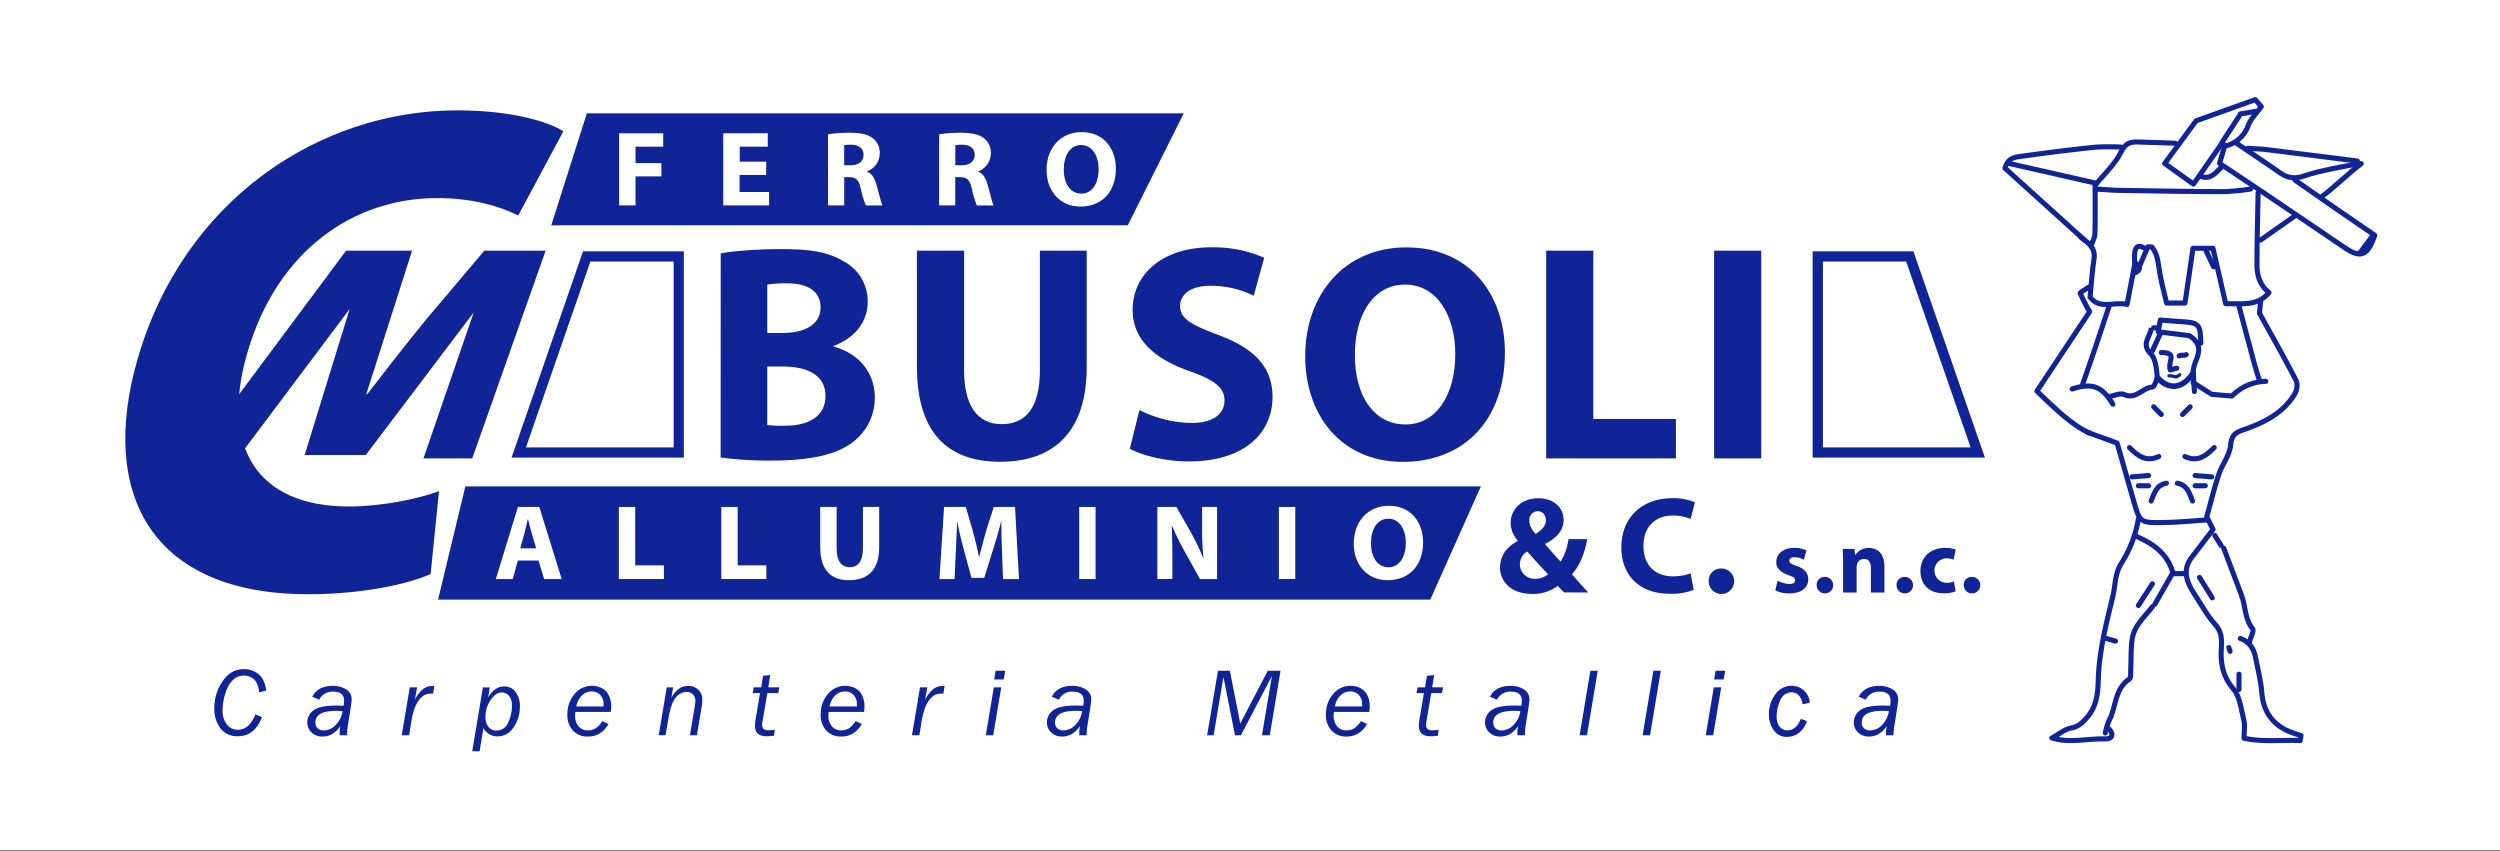 <svg id="Livello_1" data-name="Livello 1" xmlns="http://www.w3.org/2000/svg" viewBox="0 0 981.66 334.21"><rect x="0" y="0" width="981.66" height="334.21" fill="#808080" stroke="none"/><defs><style>.cls-1,.cls-6{fill:#fff;}.cls-1{stroke:#fff;stroke-miterlimit:10;}.cls-2,.cls-3,.cls-4{fill:none;stroke:#102497;stroke-linecap:round;stroke-linejoin:round;}.cls-2{stroke-width:2px;}.cls-3{stroke-width:1.31px;}.cls-4{stroke-width:2.21px;}.cls-5{fill:#102497;}</style></defs><rect class="cls-1" x="0.5" y="0.07" width="980.66" height="333.21"/><path class="cls-2" d="M887.67,118.24c-.12,1.19-.24,2.38-.47,4.73,4.4,8,9.55,17.07,14.35,26.34.72,1.37.38,4-.47,5.37-4.56,7.52-12,11.27-19.93,14-3.18,1.09-4.88,2-5.26,6.06s-3.33,7.6-4.65,11.55c-1.85,5.55-3.23,11.26-4.75,16.7l2.51,4.88c-2.86,3.74-5.58,7.32-8.33,10.89-3.95,5.14-2,9.87,1,14.5,2.63,4,4.94,8.36,8.11,11.9,2.73,3,2.66,6.05,2.45,9.61-.33,5.71.58,10.85,4.7,15.7,2.61,3.08,3.1,8.08,4.15,12.32.5,2.05.08,4.33.08,7.09,7.62,1.62,14.82.57,22,.94l.36-2a50.45,50.45,0,0,1-5.82-2.12c-6.12-3.06-9.07-8.1-9.61-15-.35-4.54-1.55-9-2.41-13.5-.68-3.54-2.47-6.22-6-7.51"/><path class="cls-2" d="M820.17,112.74c-1.16.84-3.45,2.09-3.32,2.44a60.75,60.75,0,0,0,3.7,7.19c-6.53,9.82-13.54,20.38-20.73,31.21,5.95,5.67,13.57,13.4,20.73,16.49"/><path class="cls-2" d="M883.67,74.24a96.4,96.4,0,0,1-10,1c-13.34,0-26.67-.25-40-.46-3.34,0-6.67-.32-10-.49"/><path class="cls-2" d="M832.67,57.74a95.07,95.07,0,0,0-10,.06c-9.52,1-19,2.16-28.49,3.52-2.53.36-5.73.34-6.87,4.75,5.8,5.25,25.14,22.71,31.16,28.17"/><path class="cls-2" d="M925.67,63.24c-11.83-1.5-23.66-3-35.5-4.48-2.48-.3-5-.35-7.5-.52"/><path class="cls-2" d="M819.67,169.74,831.32,174c2.18,7.61,4.28,14.91,6.35,22.23,2.54,9,2.53,9.11,12,8.95,5.51-.09,11-.62,16.5-1"/><path class="cls-2" d="M839.67,203.74A46.46,46.46,0,0,1,833,221.16c-2.65,4.17-2.32,8.72-3.38,13.08-2.63,10.87-5.42,21.64-5.72,33-.12,4.7-.55,9.85-4.11,14.14-2,2.35-3.55,3.91-6.63,4.51-2.3.45-4.36,2.19-6.53,3.35"/><path class="cls-2" d="M873.17,215.24q3.51,9.25,7,18.51c1.61,4.29,1.18,9.19,4.33,13.13.7.88-.83,3.53-1.33,5.36"/><path class="cls-2" d="M901.17,70.74c5.5,3.84,11,7.69,16.51,11.5,5,3.45,10,6.85,14.79,10.13-2.78,8.19-5.53,9.13-11.8,4.88q-15.48-10.52-31-21c-6.06-4.09-12.16-8.11-18.13-12.09.74-2.47,1.36-4.54,2.09-7L872.46,56l6.71-10.29"/><path class="cls-2" d="M845.17,238.24c-3,4-7.11,7.33-7.91,12.52-.6,3.93-.39,8-.6,12-.07,1.34.17,3.39-.56,3.89-5.79,3.91-5.11,10.86-7.88,16.14a28.16,28.16,0,0,0-1.55,5"/><path class="cls-2" d="M864.17,134.74c-.2-7.67-.62-8.07-8.49-8.5-2.49-.14-5-.39-7.4-.58-.31,1.74-.51,2.9-.81,4.62l12.25,1.53c7.39,4.88,1.21,9.77,1.46,14.43.13,2.51.33,5,.49,7.5"/><path class="cls-2" d="M874.17,57.24a12.46,12.46,0,0,0,8.63-8c1-2.59,3.21-4.71,5.12-7.39-.94-1.09-1.94-2.25-2.36-2.72l-23.23,8.31L850,64.2l11.29,8.08c3.87-5.53,7.37-10.53,10.86-15.54"/><path class="cls-2" d="M878.17,56.24c5.67,3.84,11.4,7.59,17,11.54,3.25,2.29,6.15,2.59,10.09,1.15,4.88-1.78,15.75-3.68,20.91-4.68"/><path class="cls-2" d="M828.17,286.24c2.11,2.31,1,4-1.49,3.9-7-.23-14,1.85-21-.4"/><path class="cls-2" d="M828.17,120.24c-1.83,5.5-3.64,11-5.5,16.5-1.64,4.85-3.33,9.67-5,14.5"/><path class="cls-2" d="M789.17,64.24l33.5,7.62c0,7.55.1,13.72-.06,19.88,0,1.51-.94,3-1.44,4.5"/><path class="cls-2" d="M847.17,128.74c-.83,0-2.39-.06-2.39,0-.29,3.33-4.26,6.27-.28,10.17,1.84,1.8,2.22,5.45,2.53,8.34.16,1.58-1.14,4.72-1.86,4.75-3.92.14-6.4,5.11-11.07,2.9-1.51-.71-3.93.5-5.93.83"/><path class="cls-2" d="M886.67,75.74c-.16,9.5-.45,19-.44,28.5,0,4,1.17,7.77,4.72,10.66-4.53,5.47-10.5,4.27-17,4.34-1.7-7.43-3.32-14.52-5-21.75h-7.85c-1,7.2-2.07,14.23-3.14,21.5h-7.2c-.83-3.54-1.9-7.36-2.6-11.25S847.42,100,845,97l-1.63-.1-3.15,7.39"/><path class="cls-2" d="M839.17,210.74c6.49,2.86,11.9,6.77,14,14"/><path class="cls-2" d="M838.17,107.24c2.25-1.07,2.79-2.36.2-4.09-1,5.23-2,10.47-3.16,16.39-5.28-1.2-10.7,2.18-14.52-2.86.52-5.27.79-10.13,1.55-14.93.7-4.44-2.25-6.35-5.07-8.51"/><path class="cls-2" d="M879.17,120.24c2,7.5,4,15,6,22.5.59,2.19,1.32,4.34,2,6.5"/><path class="cls-2" d="M927.17,64.25c-6,4.66-9.5,8.33-15.5,13"/><path class="cls-2" d="M861.17,150.24l7.31,4.61,7.93.66a19.1,19.1,0,0,1,13.26-5.77"/><path class="cls-2" d="M854.17,56.24c-4.83-.16-9.66-.37-14.5-.48-3-.07-5,.22-6.78,3.85-2.36,4.88-6.72,8.8-10.22,13.13"/><path class="cls-2" d="M901.17,84.74l-13.5,9.5"/><path class="cls-2" d="M836.17,175.74c3.2,3.26,6.6,5.86,11.5,3.5"/><path class="cls-2" d="M857.67,225.24H853c-2.57,4.51-4.71,8.26-6.86,12"/><path class="cls-2" d="M845.17,229.24q-2.74,4.26-5.5,8.5"/><path class="cls-2" d="M850.67,189.74c-3.95.67-4.77,4-6,7"/><path class="cls-3" d="M851.7,147.55c1.86-.11,2.56,1.25,4.19-.42"/><path class="cls-4" d="M847.47,148.58c2.11,2.42,7.94,6.38,13.72-2.08"/><path class="cls-2" d="M872.17,65.74c-2.23,2.16-4.19,4.94-8,3.5"/><path class="cls-2" d="M854.73,144.58c-1,.35-1.43.3-2.56.7-1.06-3.66,3.13-6.83-3.5-6.83"/><path class="cls-2" d="M863.67,226.74l5,8"/><path class="cls-2" d="M841.67,97.24c-2.26-1.26-3.17,0-3.46,2a27.92,27.92,0,0,0,0,4"/><path class="cls-2" d="M931.17,93.24l-4.5,6"/><path class="cls-2" d="M848.17,131.24l-3,6.5"/><path class="cls-2" d="M843.67,186.74l-6.5.5"/><path class="cls-2" d="M866.17,98.24l3,6.5"/><path class="cls-2" d="M813.67,152.74c8.21-2.67,11.85-.82,16,6"/><path class="cls-2" d="M885.67,43.74l-6,1"/><path class="cls-2" d="M879.17,264.74v6"/><path class="cls-2" d="M839.67,190.74h4"/><path class="cls-2" d="M869.44,175.74c-3.19,3.26-6.59,5.86-11.5,3.5"/><path class="cls-2" d="M854.94,189.74c3.95.67,4.78,4,6,7"/><path class="cls-2" d="M861.94,186.74l6.5.5"/><path class="cls-2" d="M865.94,190.74h-4"/><path class="cls-2" d="M869.67,210.24l2.5,4"/><path class="cls-2" d="M845.67,159.74l3,3"/><path class="cls-2" d="M860,159.74l-3,3"/><path class="cls-2" d="M827.17,250.74l3.5,1"/><path class="cls-2" d="M858.45,139.24c-1.33.67-1.44-.16-2.78.5"/><path class="cls-2" d="M875.17,254.24c.17.5.34,1,.5,1.5"/><path class="cls-5" d="M283,99.52c4.84-1,14.64-1.7,23.84-1.7,11.25,0,18.15,1.09,24.08,4.6a17.75,17.75,0,0,1,9.8,16c0,7.25-4.24,14-13.43,17.42v.24c9.32,2.54,16.21,9.56,16.21,20.09a21.72,21.72,0,0,1-8.47,17.3c-5.93,4.72-15.85,7.38-32.06,7.38a142,142,0,0,1-20-1.21Zm18.27,31.22h6.05c9.68,0,14.89-4,14.89-10.05s-4.72-9.43-13.07-9.43a50.85,50.85,0,0,0-7.87.48Zm0,36.18a58.78,58.78,0,0,0,7.14.24c8.35,0,15.73-3.15,15.73-11.74,0-8.23-7.38-11.49-16.57-11.49h-6.3Z"/><path class="cls-5" d="M378.56,98.43v46.95c0,14,5.32,21.17,14.76,21.17,9.68,0,15-6.77,15-21.17V98.43h18.39v45.74c0,25.17-12.71,37.15-34,37.15-20.57,0-32.67-11.38-32.67-37.39V98.43Z"/><path class="cls-5" d="M447.41,161a47,47,0,0,0,20.45,5.08c8.47,0,12.95-3.51,12.95-8.83,0-5.09-3.88-8-13.68-11.5-13.55-4.72-22.38-12.22-22.38-24.08,0-13.91,11.61-24.56,30.85-24.56a49.92,49.92,0,0,1,20.81,4.11L492.3,116.1a38.64,38.64,0,0,0-17.06-3.88c-8,0-11.86,3.63-11.86,7.87,0,5.2,4.6,7.5,15.13,11.49,14.39,5.33,21.17,12.83,21.17,24.33,0,13.67-10.53,25.28-32.91,25.28-9.32,0-18.52-2.42-23.11-5Z"/><path class="cls-5" d="M590.92,138.36c0,26.74-16.22,43-40.06,43-24.2,0-38.35-18.28-38.35-41.51,0-24.44,15.6-42.71,39.68-42.71C577.24,97.1,590.92,115.85,590.92,138.36ZM532,139.45c0,16,7.5,27.22,19.84,27.22s19.6-11.85,19.6-27.7c0-14.65-7-27.23-19.72-27.23C539.25,111.74,532,123.6,532,139.45Z"/><path class="cls-5" d="M607.13,98.43h18.51V164.5h32.43V180H607.13Z"/><path class="cls-5" d="M691.58,98.43V180H673.07V98.43Z"/><polygon class="cls-5" points="182.73 191 172.01 235.43 561.63 235.43 581.48 191 182.73 191"/><path class="cls-6" d="M203.35,220.1l-2,7.27h-6.64l8.66-28.31h8.4l8.78,28.31h-6.89l-2.19-7.27Zm7.18-4.78-1.76-6c-.51-1.68-1-3.78-1.43-5.46h-.09c-.42,1.68-.84,3.82-1.3,5.46l-1.68,6Z"/><path class="cls-6" d="M243,199.06h6.43V222h11.26v5.37H243Z"/><path class="cls-6" d="M283.23,199.06h6.43V222h11.25v5.37H283.23Z"/><path class="cls-6" d="M328.51,199.06v16.3c0,4.87,1.84,7.35,5.12,7.35s5.21-2.35,5.21-7.35v-16.3h6.38v15.88c0,8.74-4.41,12.89-11.8,12.89-7.14,0-11.34-3.94-11.34-13V199.06Z"/><path class="cls-6" d="M393.44,216.53c-.13-3.4-.25-7.52-.25-11.63h-.13c-.88,3.61-2.06,7.64-3.15,11l-3.44,11h-5l-3-11c-.92-3.32-1.89-7.36-2.56-11h-.08c-.17,3.82-.3,8.19-.51,11.72l-.5,10.75h-5.92l1.8-28.31h8.53l2.77,9.45c.88,3.28,1.77,6.81,2.4,10.12h.12c.8-3.27,1.77-7,2.69-10.16l3-9.41h8.36l1.55,28.31h-6.26Z"/><path class="cls-6" d="M430.19,199.06v28.31h-6.43V199.06Z"/><path class="cls-6" d="M454.46,227.37V199.06h7.48l5.88,10.37a82.94,82.94,0,0,1,4.62,9.71h.13a105,105,0,0,1-.55-11.8v-8.28h5.88v28.31h-6.72l-6.05-10.92a103.1,103.1,0,0,1-4.91-10l-.13,0c.17,3.74.25,7.73.25,12.35v8.53Z"/><path class="cls-6" d="M508.6,199.06v28.31h-6.43V199.06Z"/><path class="cls-6" d="M558.79,212.92c0,9.29-5.63,14.91-13.9,14.91s-13.32-6.34-13.32-14.4c0-8.49,5.42-14.83,13.78-14.83C554.05,198.6,558.79,205.11,558.79,212.92Zm-20.45.38c0,5.54,2.6,9.45,6.88,9.45s6.81-4.12,6.81-9.62c0-5.08-2.44-9.45-6.85-9.45S538.34,207.8,538.34,213.3Z"/><path class="cls-5" d="M614.08,232.62c-.76-.81-1.52-1.62-2.38-2.59a16,16,0,0,1-10,3.18c-8.8,0-12.69-5.24-12.69-10.31,0-4.81,2.75-8.26,6.91-10.42v-.22a11,11,0,0,1-2.75-7c0-4.59,3.62-9.61,10.91-9.61,5.61,0,9.88,3.29,9.88,8.53,0,3.67-2.16,6.8-7.18,9.34l-.06.22c2.11,2.32,4.32,5,6.1,6.8a23.7,23.7,0,0,0,3.08-8.85h7.35c-1,5.5-2.81,10.2-6,13.82,2,2.32,4.16,4.7,6.42,7.13Zm-6.21-7.18c-2.27-2.27-5.24-5.57-8.21-8.91a6,6,0,0,0-2.86,5,5.7,5.7,0,0,0,6,5.72A7.38,7.38,0,0,0,607.87,225.44Zm-7.35-21c0,1.84.87,3.46,2.49,5.24,2.64-1.83,4-3.24,4-5.34,0-1.73-1-3.62-3.19-3.62A3.44,3.44,0,0,0,600.52,204.48Z"/><path class="cls-5" d="M665.05,231.59a23.34,23.34,0,0,1-9.34,1.57c-12.58,0-19.06-7.83-19.06-18.2,0-12.42,8.85-19.33,19.87-19.33a21.4,21.4,0,0,1,9,1.62l-1.67,6.53a17.81,17.81,0,0,0-6.91-1.35c-6.54,0-11.61,3.94-11.61,12,0,7.29,4.32,11.88,11.66,11.88a20.77,20.77,0,0,0,6.86-1.18Z"/><path class="cls-5" d="M670.94,228.24a4.75,4.75,0,0,1,4.86-5,5,5,0,1,1-4.86,5Z"/><path class="cls-5" d="M698,228a10.34,10.34,0,0,0,4.59,1.3c1.61,0,2.27-.56,2.27-1.44s-.52-1.29-2.52-2c-3.53-1.19-4.9-3.11-4.86-5.14,0-3.19,2.73-5.6,7-5.6a11.47,11.47,0,0,1,4.84,1l-1,3.67a8.4,8.4,0,0,0-3.71-1c-1.3,0-2,.53-2,1.4s.66,1.23,2.76,2c3.26,1.12,4.62,2.77,4.66,5.29,0,3.18-2.52,5.53-7.42,5.53a12.1,12.1,0,0,1-5.53-1.19Z"/><path class="cls-5" d="M713.35,229.78a3.07,3.07,0,0,1,3.15-3.25,3.24,3.24,0,1,1-3.15,3.25Z"/><path class="cls-5" d="M723.71,221c0-2.13-.07-4-.14-5.46h4.62l.24,2.35h.11a6.25,6.25,0,0,1,5.28-2.73c3.5,0,6.13,2.31,6.13,7.35v10.15h-5.32v-9.49c0-2.2-.77-3.71-2.7-3.71a2.84,2.84,0,0,0-2.69,2,3.64,3.64,0,0,0-.21,1.33v9.87h-5.32Z"/><path class="cls-5" d="M744.71,229.78a3.07,3.07,0,0,1,3.15-3.25,3.24,3.24,0,1,1-3.15,3.25Z"/><path class="cls-5" d="M767.91,232.2a13,13,0,0,1-4.76.77c-5.53,0-9.06-3.36-9.06-8.75,0-5,3.43-9.1,9.8-9.1a12.34,12.34,0,0,1,4.06.66l-.84,4a7.29,7.29,0,0,0-3-.53,4.8,4.8,0,0,0,.11,9.59,8.27,8.27,0,0,0,3-.52Z"/><path class="cls-5" d="M771.1,229.78a3.07,3.07,0,0,1,3.15-3.25,3.24,3.24,0,1,1-3.15,3.25Z"/><polygon class="cls-5" points="216.47 88.47 230.43 44.51 464.81 44.51 442.83 88.47 216.47 88.47"/><path class="cls-6" d="M243.11,52.34h17.31v5.25H249.54v6.47h10.17v5.21H249.54V80.65h-6.43Z"/><path class="cls-6" d="M300.82,68.68H290.41V75.4H302v5.25H284V52.34h17.47v5.25h-11v5.88h10.41Z"/><path class="cls-6" d="M325.14,52.71a57.2,57.2,0,0,1,8.53-.58c4.2,0,7.14.63,9.15,2.22a7.2,7.2,0,0,1,2.61,5.92,7.51,7.51,0,0,1-5,7v.12c2,.8,3.07,2.69,3.78,5.3.88,3.19,1.76,6.89,2.31,8H340a35.48,35.48,0,0,1-2-6.6c-.75-3.53-2-4.49-4.58-4.53h-1.93V80.65h-6.34Zm6.34,12.19H334c3.19,0,5.08-1.6,5.08-4.08s-1.76-3.91-4.7-4a16.43,16.43,0,0,0-2.9.21Z"/><path class="cls-6" d="M368.78,52.71a57.05,57.05,0,0,1,8.52-.58c4.2,0,7.14.63,9.16,2.22a7.2,7.2,0,0,1,2.61,5.92,7.52,7.52,0,0,1-5,7v.12c2,.8,3.06,2.69,3.78,5.3.88,3.19,1.76,6.89,2.31,8H383.6a35.77,35.77,0,0,1-2-6.6c-.76-3.53-2-4.49-4.58-4.53h-1.93V80.65h-6.34Zm6.34,12.19h2.52c3.19,0,5.08-1.6,5.08-4.08s-1.76-3.91-4.7-4a16.33,16.33,0,0,0-2.9.21Z"/><path class="cls-6" d="M438.16,66.2c0,9.28-5.63,14.91-13.9,14.91s-13.32-6.34-13.32-14.41c0-8.48,5.42-14.83,13.78-14.83C433.42,51.87,438.16,58.39,438.16,66.2Zm-20.45.38c0,5.54,2.6,9.45,6.89,9.45s6.8-4.12,6.8-9.62c0-5.08-2.44-9.45-6.85-9.45S417.71,61.07,417.71,66.58Z"/><path class="cls-5" d="M104.53,271.17l-2.77.69c-.28-2.47-1-4.18-2.08-5.13a5.66,5.66,0,0,0-3.84-1.44A6.13,6.13,0,0,0,91.46,267a12.23,12.23,0,0,0-2.94,5.2,20.86,20.86,0,0,0-1.12,6.45,9,9,0,0,0,1.67,5.84,5.37,5.37,0,0,0,4.4,2.05q4.34,0,6.85-6l2.56,1q-2.85,7.55-9.48,7.55A8.12,8.12,0,0,1,86.56,286a12.64,12.64,0,0,1-2.41-7.94,18.42,18.42,0,0,1,3.24-10.55q3.24-4.77,8.36-4.77a8.85,8.85,0,0,1,5.77,2Q104,266.76,104.53,271.17Z"/><path class="cls-5" d="M136.32,288.7h-2.95c0-.38,0-.69,0-.94a10.86,10.86,0,0,1,.33-2.73c-1.89,2.8-4.24,4.19-7.05,4.19a5.94,5.94,0,0,1-4.31-1.61,5.36,5.36,0,0,1-1.68-4,5.78,5.78,0,0,1,2.41-4.65q2.42-1.92,9-1.92c.39,0,1.34,0,2.84.11a13,13,0,0,0,.2-2q0-3.56-4.32-3.56a5.65,5.65,0,0,0-5.44,3.17l-2.74-1.17q2.22-4.26,8-4.27a9.59,9.59,0,0,1,5.33,1.4,4.46,4.46,0,0,1,2.15,4c0,.7-.47,3.95-1.43,9.76a26.18,26.18,0,0,0-.37,3.48C136.26,288,136.28,288.28,136.32,288.7Zm-1.81-9.46c-.89-.07-1.74-.11-2.56-.11q-8.1,0-8.1,4.56a3,3,0,0,0,.88,2.27,3.35,3.35,0,0,0,2.45.85,6.48,6.48,0,0,0,4.62-2.13A9.86,9.86,0,0,0,134.51,279.24Z"/><path class="cls-5" d="M160.65,288.7h-2.9l3.16-18.81h2.87l-.89,4.93a12.94,12.94,0,0,1,3.14-4.18,6.14,6.14,0,0,1,3.89-1.29l.63,0-.48,3-.7,0a5.44,5.44,0,0,0-2.81.65,7,7,0,0,0-2,1.84,14.62,14.62,0,0,0-1.65,2.95,33.66,33.66,0,0,0-1.58,6.73Z"/><path class="cls-5" d="M188.32,295h-2.9l4.2-25.07h2.69l-.62,3.88c1.75-2.86,3.85-4.28,6.32-4.28a5.48,5.48,0,0,1,4.37,2.11,9,9,0,0,1,1.76,5.91,13.93,13.93,0,0,1-2.46,8,7.36,7.36,0,0,1-6.26,3.6,6.25,6.25,0,0,1-5.59-3.25Zm6.65-8.16a4.81,4.81,0,0,0,4.56-3.1,15.24,15.24,0,0,0,1.48-6.69,5.58,5.58,0,0,0-1.17-3.84,3.69,3.69,0,0,0-2.85-1.31c-1.58,0-3,1-4.36,3a11.77,11.77,0,0,0-2,6.72,5.76,5.76,0,0,0,1.18,3.8A3.85,3.85,0,0,0,195,286.87Z"/><path class="cls-5" d="M238.94,284.29q-2.9,4.93-8.13,4.93a7.69,7.69,0,0,1-5.78-2.31,8.66,8.66,0,0,1-2.23-6.27,12,12,0,0,1,2.78-8.1,8.74,8.74,0,0,1,6.9-3.24,8.39,8.39,0,0,1,3.78.87,6.09,6.09,0,0,1,2.73,2.72,9.65,9.65,0,0,1,1,4.5,16.19,16.19,0,0,1-.17,2.15H225.93a13.08,13.08,0,0,0-.11,1.46,6.3,6.3,0,0,0,1.35,4.19,4.57,4.57,0,0,0,3.68,1.6,5.91,5.91,0,0,0,2.88-.71,9.11,9.11,0,0,0,2.78-2.94ZM226.3,277.4H237c0-.39,0-.69,0-.88a5.08,5.08,0,0,0-1.3-3.64,4.49,4.49,0,0,0-3.38-1.36,5.28,5.28,0,0,0-4,1.75A7.83,7.83,0,0,0,226.3,277.4Z"/><path class="cls-5" d="M273.66,288.7H270.9l1.82-10.81a18.15,18.15,0,0,0,.31-2.69,3.61,3.61,0,0,0-.91-2.49,3.32,3.32,0,0,0-2.62-1,5.49,5.49,0,0,0-4,2q-1.9,2-3,8.24l-1.15,6.73h-2.69l3.15-18.79h2.5l-.69,4.18q2.43-4.72,6.6-4.72a5.49,5.49,0,0,1,4,1.51,5.27,5.27,0,0,1,1.55,4,19.18,19.18,0,0,1-.31,3Z"/><path class="cls-5" d="M301.31,272.15l-1.73,10.19a16.78,16.78,0,0,0-.3,2.34c0,1.38.79,2.08,2.38,2.08.56,0,1.41-.07,2.56-.19l-.29,2.32-.54.05a21.08,21.08,0,0,1-2.27.17q-4.67,0-4.67-4.14a27.86,27.86,0,0,1,.48-3.89l1.5-8.93h-2.87l.39-2.26h2.94l.73-4.55,2.84-.26-.78,4.81H306l-.39,2.26Z"/><path class="cls-5" d="M338.41,284.29q-2.9,4.93-8.13,4.93a7.69,7.69,0,0,1-5.78-2.31,8.67,8.67,0,0,1-2.24-6.27,12,12,0,0,1,2.79-8.1,8.72,8.72,0,0,1,6.9-3.24,8.32,8.32,0,0,1,3.77.87,6.09,6.09,0,0,1,2.73,2.72,9.53,9.53,0,0,1,1,4.5,16.19,16.19,0,0,1-.17,2.15H325.4a11,11,0,0,0-.11,1.46,6.3,6.3,0,0,0,1.35,4.19,4.56,4.56,0,0,0,3.68,1.6,5.91,5.91,0,0,0,2.88-.71,9.22,9.22,0,0,0,2.78-2.94Zm-12.64-6.89h10.69c0-.39,0-.69,0-.88a5.08,5.08,0,0,0-1.29-3.64,4.5,4.5,0,0,0-3.38-1.36,5.28,5.28,0,0,0-4,1.75A7.83,7.83,0,0,0,325.77,277.4Z"/><path class="cls-5" d="M361,288.7h-2.9l3.16-18.81h2.88l-.9,4.93a12.81,12.81,0,0,1,3.15-4.18,6.1,6.1,0,0,1,3.89-1.29l.63,0-.49,3-.7,0a5.44,5.44,0,0,0-2.81.65,7.1,7.1,0,0,0-2,1.84,14.62,14.62,0,0,0-1.65,2.95,33.85,33.85,0,0,0-1.57,6.73Z"/><path class="cls-5" d="M390,288.7h-2.91l3.15-18.81h2.92Zm4.14-21.89h-3.77l.58-3.43h3.76Z"/><path class="cls-5" d="M426.74,288.7h-2.95c0-.38,0-.69,0-.94a10.42,10.42,0,0,1,.34-2.73c-1.9,2.8-4.25,4.19-7.05,4.19a6,6,0,0,1-4.32-1.61,5.36,5.36,0,0,1-1.68-4,5.81,5.81,0,0,1,2.41-4.65q2.41-1.92,9-1.92c.4,0,1.34,0,2.84.11a12,12,0,0,0,.21-2c0-2.37-1.45-3.56-4.33-3.56a5.64,5.64,0,0,0-5.43,3.17L413,273.58q2.22-4.26,8-4.27a9.65,9.65,0,0,1,5.34,1.4,4.48,4.48,0,0,1,2.15,4q0,1.05-1.43,9.76a24.57,24.57,0,0,0-.37,3.48C426.69,288,426.7,288.28,426.74,288.7Zm-1.81-9.46c-.89-.07-1.74-.11-2.55-.11q-8.11,0-8.11,4.56a3,3,0,0,0,.88,2.27,3.37,3.37,0,0,0,2.45.85,6.45,6.45,0,0,0,4.62-2.13A9.8,9.8,0,0,0,424.93,279.24Z"/><path class="cls-5" d="M498.61,288.7h-3.08l3.9-23.25L487.27,288.7h-2.34l-4.53-22.87-3.85,22.87H474l4.25-25.32h4.68L487,284.12l10.81-20.74h5Z"/><path class="cls-5" d="M536.8,284.29q-2.89,4.93-8.12,4.93a7.68,7.68,0,0,1-5.78-2.31,8.63,8.63,0,0,1-2.24-6.27,12,12,0,0,1,2.78-8.1,8.76,8.76,0,0,1,6.91-3.24,8.38,8.38,0,0,1,3.77.87,6.09,6.09,0,0,1,2.73,2.72,9.53,9.53,0,0,1,1,4.5,16,16,0,0,1-.16,2.15H523.8a11.31,11.31,0,0,0-.12,1.46,6.3,6.3,0,0,0,1.36,4.19,4.55,4.55,0,0,0,3.67,1.6,5.92,5.92,0,0,0,2.89-.71,9.1,9.1,0,0,0,2.77-2.94Zm-12.63-6.89h10.68c0-.39,0-.69,0-.88a5,5,0,0,0-1.3-3.64,4.47,4.47,0,0,0-3.37-1.36,5.25,5.25,0,0,0-4,1.75A7.76,7.76,0,0,0,524.17,277.4Z"/><path class="cls-5" d="M562,272.15l-1.73,10.19a17.32,17.32,0,0,0-.31,2.34c0,1.38.8,2.08,2.38,2.08.56,0,1.42-.07,2.57-.19l-.3,2.32-.54.05a20.94,20.94,0,0,1-2.26.17q-4.68,0-4.68-4.14a28.38,28.38,0,0,1,.49-3.89l1.49-8.93h-2.87l.39-2.26h2.94l.74-4.55,2.84-.26-.78,4.81h4.26l-.39,2.26Z"/><path class="cls-5" d="M598.82,288.7h-3c0-.38,0-.69,0-.94a10.42,10.42,0,0,1,.34-2.73c-1.9,2.8-4.25,4.19-7.05,4.19a6,6,0,0,1-4.32-1.61,5.36,5.36,0,0,1-1.68-4,5.8,5.8,0,0,1,2.42-4.65q2.4-1.92,9-1.92c.4,0,1.35,0,2.84.11a12,12,0,0,0,.21-2q0-3.56-4.33-3.56a5.65,5.65,0,0,0-5.43,3.17l-2.75-1.17q2.22-4.26,8-4.27a9.62,9.62,0,0,1,5.34,1.4,4.48,4.48,0,0,1,2.15,4q0,1.05-1.43,9.76a24.57,24.57,0,0,0-.37,3.48C598.77,288,598.78,288.28,598.82,288.7ZM597,279.24c-.89-.07-1.74-.11-2.55-.11q-8.1,0-8.11,4.56a3.05,3.05,0,0,0,.88,2.27,3.38,3.38,0,0,0,2.45.85,6.45,6.45,0,0,0,4.62-2.13A9.8,9.8,0,0,0,597,279.24Z"/><path class="cls-5" d="M627.38,263.38l-4.23,25.32h-2.89l4.23-25.32Z"/><path class="cls-5" d="M652.14,263.38l-4.23,25.32H645l4.23-25.32Z"/><path class="cls-5" d="M672.71,288.7h-2.92l3.15-18.81h2.92Zm4.13-21.89h-3.77l.58-3.43h3.77Z"/><path class="cls-5" d="M710.63,275.92l-2.84.61a5.73,5.73,0,0,0-1.47-3.47,3.85,3.85,0,0,0-2.81-1.2,4.68,4.68,0,0,0-4.41,3,14.55,14.55,0,0,0-1.46,6.47,6,6,0,0,0,1.22,4.06,3.89,3.89,0,0,0,3.07,1.39q3.36,0,5.2-4.53l2.37.89a9.11,9.11,0,0,1-3,4.53,7.6,7.6,0,0,1-4.83,1.67,5.93,5.93,0,0,1-5.27-2.74,10.73,10.73,0,0,1-1.81-6.06A13,13,0,0,1,697,272.8a7.66,7.66,0,0,1,6.54-3.5,6.79,6.79,0,0,1,4.81,1.85A7.12,7.12,0,0,1,710.63,275.92Z"/><path class="cls-5" d="M743.52,288.7h-2.95c0-.38,0-.69,0-.94a10.86,10.86,0,0,1,.33-2.73c-1.89,2.8-4.24,4.19-7,4.19a5.94,5.94,0,0,1-4.31-1.61,5.36,5.36,0,0,1-1.68-4,5.78,5.78,0,0,1,2.41-4.65q2.41-1.92,9-1.92c.39,0,1.34,0,2.84.11a13,13,0,0,0,.2-2q0-3.56-4.32-3.56a5.65,5.65,0,0,0-5.44,3.17l-2.74-1.17q2.22-4.26,8-4.27a9.6,9.6,0,0,1,5.34,1.4,4.46,4.46,0,0,1,2.15,4c0,.7-.47,3.95-1.43,9.76a24.57,24.57,0,0,0-.37,3.48C743.46,288,743.48,288.28,743.52,288.7Zm-1.81-9.46c-.89-.07-1.74-.11-2.56-.11q-8.1,0-8.1,4.56a3,3,0,0,0,.88,2.27,3.35,3.35,0,0,0,2.45.85,6.48,6.48,0,0,0,4.62-2.13A9.93,9.93,0,0,0,741.71,279.24Z"/><path class="cls-5" d="M748.48,102.69l25.31,73h-58v-73h32.73m2.84-4H711.75v81h67.66l-28.09-81Z"/><path class="cls-5" d="M264.52,102.69v73h-58l25.31-73h32.73m4-4H228.94l-28.08,81h67.66v-81Z"/><path class="cls-5" d="M169.09,225.4c-8.52,3.83-26.39,7.93-48.12,7.93-61.73,0-82.12-39.64-67-92.13C72,78.32,125.56,43.33,179.61,43.33c20.93,0,35.56,4.37,41.62,8.2L203.5,84.61c-7.19-3.55-17.64-6.83-31.95-6.83-32.06,0-62.7,20-74.5,61C86.44,175.65,101,198.88,137,198.88c12.18,0,26.48-2.73,35.38-6Z"/><path class="cls-5" d="M143.81,154.82h.36c7.25-9.44,15.67-20.21,23.09-29.29l22.91-27.1h24.08L185.43,180H166.28L186,122.69l-42.39,56h-24l17.7-57.39L93.26,180H75.13L135.9,98.43h25.91Z"/></svg>